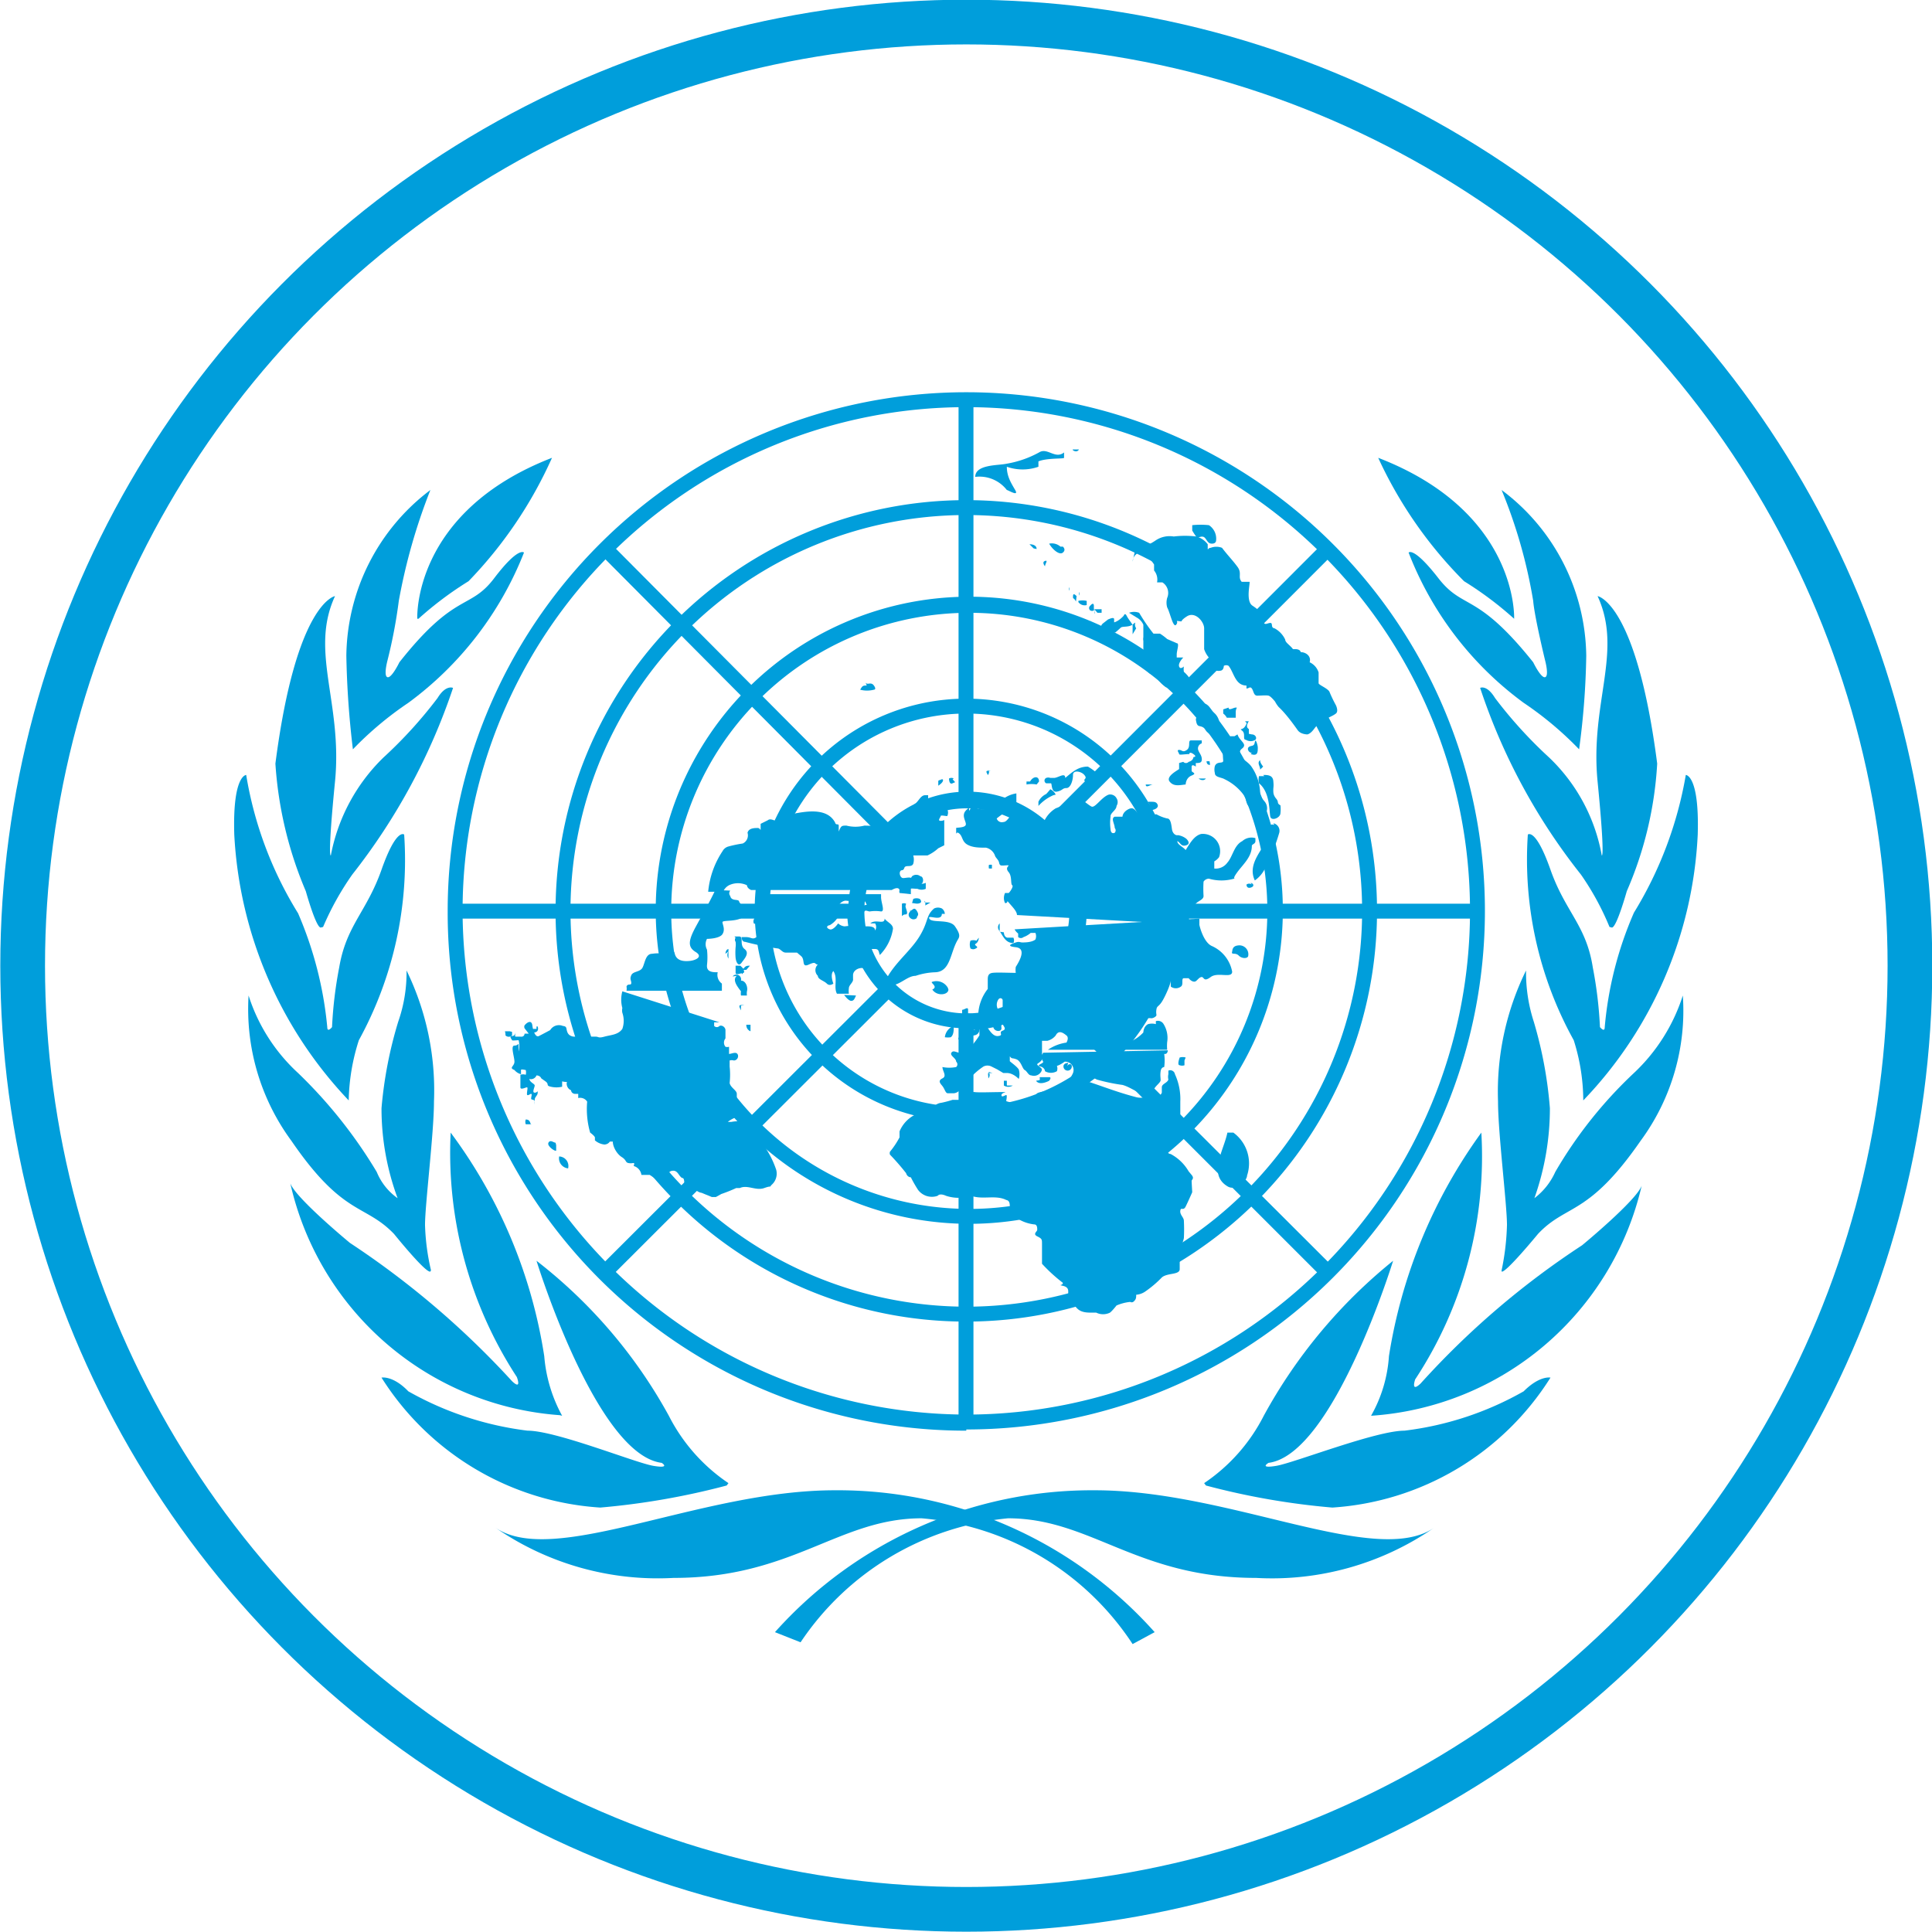 <svg xmlns="http://www.w3.org/2000/svg" viewBox="0 0 32.41 32.41"><defs><style>.cls-1{fill:none;stroke:#009edb;stroke-miterlimit:10;stroke-width:0.75px;}.cls-2{fill:#009edb;}</style></defs><g id="图层_2" data-name="图层 2"><g id="图层_1-2" data-name="图层 1"><circle class="cls-1" cx="16.21" cy="16.2" r="15.83"/><path class="cls-2" d="M10.44,16.63a.53.53,0,0,0,0,.28.19.19,0,0,0,0,.08.41.41,0,0,1,0,.27c-.07.1-.19.1-.3.13s-.09,0-.15,0-.24,0-.36,0l0,0s-.08,0-.11-.07,0-.1-.08-.11a.17.17,0,0,0-.21.07s0,0,0,0-.13.07-.19.1-.1-.1-.11-.18-.07-.07-.13,0a.06.06,0,0,0,0,.05s0,0,0,0,0,0,.07.09,0,0,0,0-.07,0-.07,0,0,.06-.07.05v0s0,0,0,0-.06,0-.08,0,0-.06,0-.09,0,0,0,0,0,.08-.06.08,0,.06,0,.07.08,0,.11,0a.38.38,0,0,1,0,.19h0s0,.12,0,.09,0-.13,0-.19,0,0-.07,0,0,.19,0,.27-.1.1,0,.14a.21.21,0,0,0,.11.07s0-.05,0-.07.07,0,.08,0a.19.19,0,0,1,0,.08.14.14,0,0,0-.09,0c0,.06,0,.1,0,.16s0,0,0,.05.09,0,.11,0,0,.06,0,.11.05,0,.07,0,0,.05,0,.08.07,0,.06.07,0,0,0-.05.05-.07.05-.12,0,0-.05,0,0-.09,0-.12-.08-.05-.09-.11a.1.1,0,0,0,.12-.06s.06,0,.08.05,0,0,0,0,0,0,.07.05,0,.07.09.09a.41.41,0,0,0,.19,0s0-.06,0-.08,0,0,.08,0a.12.12,0,0,0,.07.14h0s0,.05.06.06h.06s0,0,0,.07l0,0a.14.14,0,0,1,.15.06A1.43,1.43,0,0,0,9.9,19s.07.05.08.08l0,.05a.29.29,0,0,0,.16.07s.06,0,.09-.05l.05,0c0,.09.07.21.15.26s.06.09.11.1.07,0,.09,0,0,.05,0,.05a.18.18,0,0,1,.13.15s0,0,0,0,.11,0,.14,0a1.7,1.7,0,0,1,.14.1s0,0,.06,0,0-.05,0-.07.06,0,.09,0,0-.09.09-.1.1.08.16.12l0,0c.07,0,0,.15.11.16s.14.08.22.09l.17.07h.07l.09-.05a2.6,2.6,0,0,0,.25-.1l.06,0c.13-.06.27.05.41,0s.08,0,.12-.05a.25.25,0,0,0,.08-.26,1.59,1.59,0,0,0-.21-.41c-.05-.06-.11-.09-.17-.15s0,0-.08,0,0-.08,0-.14-.05,0-.06,0,0-.07,0-.1,0,0,0,0a.62.62,0,0,0-.23,0s0,0-.06,0,0,0,0,0a.44.44,0,0,1,.15-.08s0-.07,0-.08,0-.09,0-.12,0,0,0,0,0-.13,0-.19-.1-.1-.12-.18l0,0a1.31,1.31,0,0,0,0-.28s0-.08,0-.1a.12.12,0,0,1,.07,0c.06,0,.09-.07.06-.11s-.1,0-.14,0,0,0,0,0,0-.1,0-.12a.1.1,0,0,1-.06,0,.11.11,0,0,1,0-.14s0,0,0,0,0-.1,0-.14-.05-.09-.1-.07,0,0,0,0a.06.06,0,0,1-.09,0v-.06s.06,0,.09,0Z"/><path class="cls-2" d="M14.16,16.69s.07.1.12.1.06-.05.08-.09Z"/><path class="cls-2" d="M15.28,15s0-.08,0-.09.07,0,.11,0a.17.17,0,0,0,.14,0s0-.06,0-.1,0,0,0,0a.16.16,0,0,1-.14,0c-.05,0-.07-.06-.1-.08s-.1,0-.14,0-.07-.07-.05-.11.05,0,.07-.06.12,0,.15-.07a.25.25,0,0,0,0-.14s0,0,.05,0,.14,0,.19,0a.71.71,0,0,0,.18-.12l.1-.05s0,0,0,0,0-.21,0-.33,0-.05,0-.08,0,0-.06,0,0-.06,0-.08.08,0,.11,0a.13.13,0,0,0-.05-.17c-.05,0-.12,0-.19,0s0,0,0,0-.09-.07-.08-.13,0,0,0,0,0,0,0-.05h-.05c-.08,0-.11.11-.18.15s0,0,0,0,0,0,0,0,0,.13-.07.11,0,0,0,0-.07,0-.08,0,.1.07.07.13-.14.08-.22.12-.36,0-.54,0a.61.61,0,0,1-.3,0c-.08,0-.09,0-.13.1l0,0s0-.06,0-.1-.05,0-.06-.05c-.12-.23-.42-.2-.64-.16,0,0-.06,0-.08.07s-.11,0-.16,0,0,0-.05.05-.14-.05-.2,0l-.12.06s0,0,0,.07,0,0-.05,0-.15,0-.17.08h0a.15.15,0,0,1-.08.18,2,2,0,0,0-.24.05.16.16,0,0,0-.1.08,1.47,1.47,0,0,0-.24.68h.25a.22.22,0,0,1,.1-.11.35.35,0,0,1,.3,0s0,.05.07.08l2.36,0a0,0,0,0,1,0,0s.11-.07.13,0a.09.09,0,0,0,0,.05Z"/><path class="cls-2" d="M12,14.93v0l0,0c-.12.25-.2.38-.33.62s-.13.34,0,.42,0,.14-.1.15-.22,0-.25-.12S11.2,16,11.14,16h0a.66.66,0,0,0-.2,0c-.11,0-.12.15-.16.23s-.16.06-.19.13,0,.08,0,.13-.06,0-.08.06a.19.19,0,0,1,0,.07l1.6,0s0-.1,0-.12a.18.18,0,0,1-.07-.19c-.08,0-.19,0-.18-.12a1.17,1.17,0,0,0,0-.26.19.19,0,0,1,0-.18s0,0,0,0,.21,0,.26-.08,0-.16,0-.2.24,0,.35-.09,0-.08,0-.12a.42.42,0,0,0-.07-.13c0-.06-.13,0-.15-.1a.07.07,0,0,1,0-.09Z"/><path class="cls-2" d="M12.7,15s0,0,0,0a.61.61,0,0,1,0,.35s-.07.06-.06.12.05,0,.05,0,.07.2,0,.25-.08,0-.18,0-.07,0-.07,0,0,.08.06.08a4.69,4.69,0,0,0,.54.11c.05,0,.08.07.14.07s.09,0,.13,0a0,0,0,0,1,.06,0s0,0,.07.06,0,.2.13.14.09,0,.15,0a.13.13,0,0,0,0,.19c0,.06.1.08.15.13s.11,0,.11,0-.06-.15,0-.21c.08.12,0,.27.06.38l0,0h.2s0,0,0,0a.32.32,0,0,1,0-.09c0-.06.08-.1.07-.16v-.06c0-.08.09-.13.17-.12s0,0,0,0,0-.1.05-.14l.08-.1a.11.11,0,0,0,0-.08s0,0,.07,0,.06.06.08.1h0a.8.8,0,0,0,.22-.44l0,0c0-.08-.1-.11-.14-.17,0,.11-.15,0-.24.08a0,0,0,0,0,0,0s.07,0,.08,0a.11.11,0,0,1,0,.12h0c0-.08-.11-.07-.19-.07s0,0,0,0a1.17,1.17,0,0,0-.32,0,.18.18,0,0,1-.11-.05s-.08.12-.14.1-.06-.06,0-.07a.38.38,0,0,0,.14-.14c0-.05,0-.11,0-.16s.08-.12.14-.11.19,0,.25,0,.06,0,.09.07,0,0,0,0-.1,0-.13.1a.07.07,0,0,0,0,.09c.05,0,.07-.05.09-.08s.06,0,.09,0v0a.61.61,0,0,1,.19,0c.07,0,0-.15,0-.24V15Z"/><path class="cls-2" d="M15.21,15s0,0,0,0l0,0Z"/><path class="cls-2" d="M12.32,15.71s0,0,.08,0,0,.14.09.21,0,.16-.05.23-.09,0-.1-.08a1.09,1.09,0,0,1,0-.18.36.36,0,0,0,0-.09.06.06,0,0,1,0-.07"/><path class="cls-2" d="M12.42,16.2s-.06,0-.08,0,0,0,0,0,0,0,0,.06l0,.06c0,.05.1,0,.13,0s0-.06,0-.07"/><path class="cls-2" d="M12.29,16.38a.08.08,0,0,1,.14.07c.08,0,.12.11.1.18a.25.25,0,0,0,0,.07s-.08,0-.1,0a.21.21,0,0,1,0-.07c-.06-.08-.15-.19-.07-.26"/><path class="cls-2" d="M12.17,16s0-.07.05-.08h0c0,.06,0,.11,0,.16s0,.05,0,0a.11.11,0,0,1,0-.12"/><path class="cls-2" d="M12.58,16.2c-.05,0-.08,0-.12.07s0,.08,0,.06a.07.07,0,0,0,0-.06s.05,0,.06,0,0,0,0,0"/><path class="cls-2" d="M12.49,16.86s0,0-.06,0,0,.08,0,.09,0,0,0,0,0-.06,0-.08h0"/><path class="cls-2" d="M12.58,17.19h-.06a.11.11,0,0,0,.07.11s0-.07,0-.11"/><path class="cls-2" d="M8.91,18.86s-.07,0-.09,0a.11.11,0,0,1,0-.08c.07,0,.07.05.09.09"/><path class="cls-2" d="M9.33,19.21s0,.06,0,.09-.16-.07-.13-.13.09,0,.12,0"/><path class="cls-2" d="M9.53,19.6a.17.17,0,0,1-.15-.2.16.16,0,0,1,.15.2"/><path class="cls-2" d="M15.8,15.33c0,.14-.25,0-.21.08s.34,0,.43.13.08.17.05.22c-.13.21-.12.54-.38.55a1.14,1.14,0,0,0-.33.06c-.16,0-.3.21-.49.15,0,0-.07-.05,0-.1.15-.28.41-.47.56-.72s.1-.34.24-.46a.15.15,0,0,1,.13,0,.12.12,0,0,1,.05.09"/><path class="cls-2" d="M16.42,15.73s0,.07-.05.1.07.05,0,.08a.08.08,0,0,1-.09,0,.19.19,0,0,1,0-.13.16.16,0,0,1,.1,0"/><path class="cls-2" d="M15.91,16.6c0,.09-.19.12-.27,0,.11-.05-.05-.12,0-.13a.22.22,0,0,1,.26.1"/><path class="cls-2" d="M16,17.21c0,.07,0,.15-.05.19a.33.33,0,0,1-.1,0,.23.23,0,0,1,.15-.19"/><path class="cls-2" d="M16.84,15.64s0,.08.06.09H17a.1.1,0,0,1,0,.09c-.13,0-.17-.11-.23-.2a.09.09,0,0,1,0-.13c0,.05,0,.09,0,.14"/><path class="cls-2" d="M15.61,15.14s-.07,0-.09,0,0-.06,0,0a.08.08,0,0,1,0,.05"/><path class="cls-2" d="M8.55,17.3s-.05,0-.07,0,0,0,0,.07a.08.08,0,0,0,.11,0s0,0,0-.06"/><path class="cls-2" d="M9,17.26c-.06,0-.15,0-.13.06a.06.06,0,0,0,.09,0s.09,0,.06-.1H9"/><path class="cls-2" d="M15.74,13.1s0,0,0,.08,0,0,0,0,0,0,0,0,.08-.05.08-.09-.05,0-.07,0"/><path class="cls-2" d="M16,13.06a.08.08,0,0,0-.08,0s0,.11.06.08.05,0,0-.07"/><path class="cls-2" d="M15.3,14.7a.11.11,0,0,1,.14,0c.05,0,.07.11,0,.14s-.18-.05-.16-.11"/><path class="cls-2" d="M15.32,15.08a.14.14,0,0,1,.11,0s.05.05,0,.07-.08,0-.13,0a0,0,0,0,1,0,0h0"/><path class="cls-2" d="M15.26,15.28c.05,0,.07-.08.12,0s0,.08,0,.12a.08.08,0,0,1-.11,0,.07.07,0,0,1,0-.11"/><path class="cls-2" d="M15.2,15.16s0,0,0,0a.08.08,0,0,0-.07,0c0,.06,0,.12,0,.18s0,0,.06,0,0-.1,0-.14,0,0,0,0"/><path class="cls-2" d="M17.06,15.35c0-.06-.07-.13-.13-.2s0,0-.07,0a.2.2,0,0,1,0-.17s.05,0,.06,0,.09-.11.06-.13,0-.15-.06-.22,0-.1,0-.11-.07,0-.1,0-.05,0-.06-.05-.06-.08-.07-.12a.21.21,0,0,0-.15-.13c-.11,0-.22,0-.31-.05s-.08-.13-.13-.18-.06,0-.06,0,0-.09,0-.1.14,0,.16-.05-.08-.15,0-.24.05,0,.06,0a.71.71,0,0,1,.1-.14s0,.1.05.11.18,0,.28,0,0,0,0,0a.48.48,0,0,1,.36-.26s0,0,0,.08a.06.06,0,0,1,0,0c0,.06,0,.12,0,.14a1.38,1.38,0,0,0-.33.2v0a.09.09,0,0,0,.11.06c.07,0,.1-.11.16-.12a.2.2,0,0,1,.18.12c.07.13.28.07.34,0a.5.5,0,0,1,.2-.23,1.34,1.34,0,0,0,.29-.15c.05,0,.08,0,.12,0s.13.09.19.12.17-.16.29-.2a.12.12,0,0,1,.13.06.12.12,0,0,1,0,.13c0,.07-.11.12-.1.18a.78.78,0,0,0,0,.21s0,.09.07.06a.06.06,0,0,0,0-.08c0-.07-.07-.16,0-.19l.13,0s0-.07.09-.12.11,0,.16.05h0c.06,0,.13,0,.18-.07s0-.08,0-.11,0,0,0,0,0,0,.05,0,.09,0,.11.05-.05.09-.12.09,0,.05,0,.07.07,0,.1,0a.67.67,0,0,0,.18.07c.06,0,.07.11.08.18s.06.11.1.1a.3.3,0,0,1,.14.06s.09.08,0,.11-.1-.05-.15-.07a0,0,0,0,0,0,0c0,.06.09.09.14.15h0c.07-.11.14-.24.26-.27a.29.29,0,0,1,.3.39.27.27,0,0,1-.08.07s0,.08,0,.12a0,0,0,0,0,0,0,.24.24,0,0,0,.22-.1c.09-.1.11-.29.25-.36a.23.23,0,0,1,.22-.05s0,0,0,.05-.06.05-.06.08c0,.19-.15.31-.25.45s0,.07-.05.1a.75.75,0,0,1-.42,0,.11.11,0,0,0-.09.05,1.92,1.92,0,0,0,0,.24c0,.06-.08.08-.12.12s-.1.05-.12.09,0,.17,0,.27,0,0,0,0Z"/><path class="cls-2" d="M20.12,15.41l0,0s0,.08,0,.1.07.3.21.36a.59.59,0,0,1,.34.43c0,.12-.24,0-.36.09s-.11,0-.15,0-.07.05-.1.07-.08,0-.12-.05h-.08c-.05,0,0,.11-.05.14a.14.14,0,0,1-.17,0s0-.15,0-.1-.08.24-.14.34-.09.08-.1.14,0,.08,0,.1-.06.06-.1.05h-.1c-.06,0-.07.1-.09.15l-.05.05c-.09,0-.28,0-.23.14s.09.07.14.05a.66.66,0,0,0,.21-.15s0-.1.08-.14a.25.25,0,0,1,.13,0s0,0,0-.05a.11.11,0,0,1,.13.05.44.44,0,0,1,.06.3.69.69,0,0,0,0,.13l-2,0a.72.72,0,0,1,.31-.12s.05-.08,0-.12-.13-.1-.18,0a.26.26,0,0,1-.14.09s-.07,0-.09,0h0c0,.07,0,.14,0,.21h0l-1.35,0a.9.9,0,0,0,.19-.15s0,0,0,0a1.43,1.43,0,0,0,.11-.15s0-.11,0-.16.06,0,.1,0,.1.18.21.17,0-.06.08-.09,0-.08,0-.12,0,0,0-.06a.1.1,0,0,0,0-.1s0-.07,0-.11,0-.09,0-.12-.05-.06-.08,0a.16.16,0,0,0,0,.15c0,.05.08.1.06.16a.9.9,0,0,0,0,.16c0,.06-.1.06-.13,0s0-.13-.06-.14-.08,0-.11,0-.09,0-.09-.08a.74.74,0,0,1,.16-.44s0-.07,0-.09,0-.06,0-.06h0c0-.05,0-.11.08-.12s.26,0,.39,0a.05.05,0,0,0,0,0,.33.33,0,0,1,0-.1c.07-.11.18-.31,0-.33s-.06-.06,0-.08.07,0,.11,0,.16,0,.22-.05a.15.15,0,0,0,0-.11s-.06,0-.08,0a.37.37,0,0,1-.12.07.07.07,0,0,1-.09,0s0-.05,0-.06a.22.22,0,0,1-.06-.07Z"/><path class="cls-2" d="M17.47,17.58s0,0,0,.05.05.1,0,.16-.1.05-.05.09.07.05.05.09a.14.14,0,0,1-.17.07c-.05,0-.07-.07-.11-.09s-.06-.15-.14-.18-.07,0-.11-.05,0,0,0,0,0,.07,0,.08.11.08.15.14a.27.27,0,0,1,0,.16s0,0,0,0S17,18,16.89,18l-.06,0-.1-.06-.1-.05a.15.15,0,0,0-.13,0,1.21,1.21,0,0,0-.24.21s0,.08,0,.13h0c-.05,0-.12,0-.13,0a.15.15,0,0,1-.13.11s-.06,0-.1,0-.05-.07-.09-.12-.08-.09,0-.13,0-.12,0-.19,0,0,0,0a.59.59,0,0,0,.23,0,.06.06,0,0,0,0-.09c0-.06-.11-.1-.08-.15s.09,0,.14,0,0,0,0,0Z"/><path class="cls-2" d="M19.59,17.62s0,0,0,0,0,.07-.06.06a.81.81,0,0,1,0,.22s-.05,0-.06.07,0,.11,0,.15-.08.09-.11.15,0,0,0,0-.13.1-.22.07-.2-.11-.31-.14a3,3,0,0,1-.43-.09,1.76,1.76,0,0,0-.2-.09s0,0,0,.06-.11,0-.16,0,0,0,0,0c.33.09.62.22,1,.32a.31.31,0,0,0,.19,0l.17,0s.06,0,.09-.07l0-.09c0-.06.09-.07.11-.13a.19.19,0,0,1,0-.09s0-.06,0-.06a.08.08,0,0,1,.11.06,1,1,0,0,1,.09.46c0,.08,0,.16,0,.25a.27.27,0,0,1,0,.2s-.05,0-.07,0a.6.6,0,0,0-.14.21s0,0,0,0a0,0,0,0,1,0,0h0s0,0,0,0h0s0,.06,0,.08,0,0,0,.06,0,.07.05.08a.76.76,0,0,1,.3.29s0,0,.05.06,0,.08,0,.1S20,20,20,20s-.07.16-.11.24-.08,0-.09.07.06.11.06.17a2.8,2.8,0,0,1,0,.29.67.67,0,0,1-.07.18c0,.11,0,.24,0,.34s-.21.06-.3.14a1.84,1.84,0,0,1-.27.23.31.31,0,0,1-.16.06c0,.05,0,.08-.05.12a.05.05,0,0,1-.05,0,.77.77,0,0,0-.23.06s-.07.09-.11.12a.26.26,0,0,1-.23,0l-.07,0c-.08,0-.18,0-.25-.07l-.15-.16s0-.09,0-.12,0-.08-.09-.1,0,0,0-.05a2.72,2.72,0,0,1-.35-.32s0-.07,0-.1,0-.15,0-.23,0-.09-.08-.13,0-.08,0-.11,0-.09-.05-.09a.67.67,0,0,1-.25-.08.78.78,0,0,1-.16-.21c0-.05,0-.11-.06-.12-.18-.09-.39,0-.59-.07a.67.67,0,0,1-.42,0s-.1-.05-.14,0a.29.29,0,0,1-.33-.1,2.25,2.25,0,0,1-.12-.21s-.06,0-.08-.07a4,4,0,0,0-.27-.31.07.07,0,0,1,0-.05,1.43,1.43,0,0,0,.16-.24s0-.07,0-.1a.55.55,0,0,1,.26-.28s0,0,0,0a.35.35,0,0,0,.2-.05c.08-.05.14-.14.24-.15a1.8,1.8,0,0,0,.19-.05h0c.08,0,.14,0,.21,0a.47.47,0,0,0,.09-.06s0-.08.07-.07.3,0,.45,0,0,0,0,.05.06,0,.08,0,0,.09,0,.1.21.06.21,0h0c.06.05.13,0,.19,0s.08-.1.12-.13.28-.05.41-.12S18,18,18,18s0,0,0,0a.14.14,0,0,0-.14-.19s-.08.06-.13.07a.13.13,0,0,1,0,.09.2.2,0,0,1-.2,0s0-.06-.08-.08.06-.05.05-.08a.13.13,0,0,1,0-.15l0,0Z"/><path class="cls-2" d="M16.24,17s0,0,0,0,0,0,0-.06-.06,0-.1,0a0,0,0,0,0,0,0c0,.05,0,.07,0,.11s0,0,.05.08,0,.1,0,.15h0s0-.09-.08.07,0,.05,0,.07.1-.05.15-.05a.07.07,0,0,0,.07,0s.09,0,.1-.09-.07,0-.09,0,0-.12,0-.21.05-.06,0-.06"/><path class="cls-2" d="M16.65,18s-.06,0-.07,0,0,.06,0,.09,0,0,0,0a.08.08,0,0,0,0-.11"/><path class="cls-2" d="M16.65,17.91h0s0,.1,0,.08,0-.05,0-.07"/><path class="cls-2" d="M16.89,18.13h-.05s0,.07,0,.08a.14.14,0,0,0,.15,0l0,0s-.06,0-.1,0"/><path class="cls-2" d="M17.44,18.12a.09.09,0,0,0,0-.05c.06,0,.11,0,.16,0s0,.06,0,.06-.16.09-.22,0h0"/><path class="cls-2" d="M17.92,17.83s-.08,0-.08.06a.07.07,0,0,0,.14,0c0-.05-.06-.05-.08,0l0,0"/><path class="cls-2" d="M20.67,16c0-.06,0-.13.1-.14a.15.15,0,0,1,.17.17c0,.05-.1.06-.16,0s-.13,0-.11-.07"/><path class="cls-2" d="M20.69,19a.64.64,0,0,1,.23.72c0,.09-.19.27-.33.18-.33-.2-.06-.6,0-.9h.09"/><path class="cls-2" d="M19.89,17.74a.18.18,0,0,0-.1,0s-.05.13,0,.13a.12.12,0,0,0,.08,0s0-.07,0-.08"/><path class="cls-2" d="M20.05,20.74s0,0,0,0a.11.11,0,0,0,0,.14c0-.05.08-.1,0-.14"/><path class="cls-2" d="M21.36,13.81a.13.13,0,0,1,.1.16,3.34,3.34,0,0,1-.23.58.53.53,0,0,1-.18.22h0c-.14-.3.17-.54.26-.8,0,0,0-.09,0-.13a.08.08,0,0,1,.07,0"/><path class="cls-2" d="M21,14.84a.07.07,0,0,0-.09,0s0,.07.07.05.05-.07,0-.08"/><path class="cls-2" d="M18.3,13.17c.06,0,.12,0,.17-.05a.12.12,0,0,0,0-.17s-.06,0-.09,0a1,1,0,0,0-.13-.09c-.17,0-.27.1-.38.19,0-.1-.12,0-.19,0s0,0-.06,0a.1.1,0,0,0-.07,0,.05.05,0,0,0,0,.09s.06,0,.08,0,0,.16.1.14.09-.06.16-.06S18,13.09,18,13s.14-.06.19,0,0,.06,0,.09.1.05.16.05Z"/><path class="cls-2" d="M17.43,13.11c0-.1-.1-.09-.15,0s0,0,0,0h-.06s0,.06,0,.05a.49.49,0,0,1,.17,0Z"/><path class="cls-2" d="M17.71,13.33a.2.2,0,0,0-.09-.09s-.05.06-.07.08a.27.27,0,0,0-.13.13s0,.11,0,.13,0,0,0-.06a.72.72,0,0,1,.25-.18s0,0,0,0v0"/><path class="cls-2" d="M16.62,12.93s0,0-.05,0,0,.06,0,.07.05-.06,0-.08"/><path class="cls-2" d="M14.54,11.5c-.06,0-.07,0-.11.07s0,0,0,0a.45.45,0,0,0,.23,0s.05,0,0-.07-.11,0-.14-.05Z"/><path class="cls-2" d="M19.78,12.8s0,.09,0,.1-.23.12-.16.21.17.06.27.05,0,0,0,0,0-.11.1-.15,0-.05,0-.08,0-.07,0-.07,0-.05.07,0v-.06c.06,0,.11,0,.1-.08s-.08-.12-.06-.19a.09.09,0,0,1,.06-.06,0,0,0,0,0,0-.05h0s0,0,0,0-.12,0-.18,0,0,.11-.07.16-.08,0-.13,0,0,.05,0,.07.1,0,.17,0,0,0,0,0,0-.05.07,0,0,.05,0,.05,0,.06-.08.08a.06.06,0,0,1-.09,0h0Z"/><path class="cls-2" d="M19.32,13.16l-.1,0c0,.07.08,0,.12,0s0,0,0,0"/><path class="cls-2" d="M20.22,13.06s0,0,0,0-.1,0-.11,0,.07.06.12,0v0Z"/><path class="cls-2" d="M20.29,12.77s0,0,0,0h-.05s0,.07.06.06v0"/><path class="cls-2" d="M18.94,10.28a.24.24,0,0,1,.17,0,3.07,3.07,0,0,0,.24.35s.08,0,.11,0a.94.94,0,0,1,.12.09l.16.07c.05,0,0,.12,0,.19a0,0,0,0,0,0,.05h.11s0,0,0,0-.09.09-.07.15.08,0,.08,0a.27.27,0,0,0,0,.09s.08.07.1.12a.39.39,0,0,1,0,.26s-.06.07-.1.1c0-.14-.11-.2-.22-.22s0,0,0,0l-.08,0a.64.64,0,0,1-.19-.21s-.1,0-.12-.07a.61.61,0,0,1,0-.13s0-.05-.07,0a2,2,0,0,0,0-.24s0-.1,0-.13a.16.16,0,0,1,0-.06c0-.06,0-.14,0-.21a.25.25,0,0,0-.11-.12s0,0,0,0h0s0,0,0,0"/><path class="cls-2" d="M19,10.64c0-.06,0-.13,0-.15s-.07-.1-.1-.16-.05,0-.05,0-.08.09-.16.11,0,0,0,0h0s0,0,0-.05-.09,0-.1,0l-.09.07a.1.1,0,0,0,0,.15.49.49,0,0,0,.21,0s.06-.05.09-.08.14,0,.21-.06,0,0,.05.07"/><path class="cls-2" d="M17.42,7.83a.8.8,0,0,1-.53,0c0,.16.07.27.14.39s-.12,0-.14,0A.58.58,0,0,0,16.36,8c0-.21.38-.19.52-.22a1.72,1.72,0,0,0,.55-.19c.14-.09.27.12.42,0,0,0,0,.07,0,.09s-.29,0-.43.06"/><path class="cls-2" d="M17.83,9.17s.06.05,0,.1-.18-.06-.23-.15a.22.22,0,0,1,.19.05"/><path class="cls-2" d="M17.53,9.5s-.06-.07,0-.09,0,.05,0,.09"/><path class="cls-2" d="M17.39,9.21c0-.06-.06-.08-.12-.08s0,0,0,0l.07.07h0v0"/><path class="cls-2" d="M17.93,9.87s0,0,0-.07,0,0,0,0,0,.07,0,.11,0,0,0,0a.06.06,0,0,0,0-.06Z"/><path class="cls-2" d="M18.11,9.93s0,0,0,0a.06.06,0,0,0,0,.06s0,0,0,0,0,0,0,0"/><path class="cls-2" d="M18.06,10S18,9.93,18,10s0,0,.05.09,0,0,0,0,0,0,0,0l0,0"/><path class="cls-2" d="M18.09,10.08a.32.32,0,0,1,.14,0s0,.06,0,.07a.13.13,0,0,1-.14-.05s0,0,0,0Z"/><path class="cls-2" d="M18.35,10.16s0-.07-.06,0a.05.05,0,0,0,0,.08.06.06,0,0,0,.06,0s0,0,0-.05"/><path class="cls-2" d="M18.37,10.3a.07.07,0,0,1,0-.08s0,0,.05,0a0,0,0,0,1,0,0s0,0,.06,0a0,0,0,0,1,0,.06s0,0,0,0,0,0,0,0-.05,0-.07,0l-.06-.07"/><path class="cls-2" d="M18.3,10.48a.09.09,0,0,0,0-.07s0,0,0,0,0,0,0,0,0,.06.05.06l0,0"/><path class="cls-2" d="M18.1,7.54h0s-.07,0-.1,0,.06.07.1,0a0,0,0,0,1,0,0"/><path class="cls-2" d="M20,8.81a1.32,1.32,0,0,1,.28,0,.27.27,0,0,1,.12.26s0,.05-.07.05-.08-.06-.12-.1-.1,0-.13,0A1.14,1.14,0,0,1,20,8.9s0-.09,0-.09"/><path class="cls-2" d="M19,9.42s0-.08.07-.13-.05-.09,0-.09a.85.85,0,0,0,.31-.13A.42.42,0,0,1,19.69,9a1.58,1.58,0,0,1,.38,0,.36.36,0,0,1,.19.13s0,0,0,.06,0,0,.05,0a.26.26,0,0,1,.19,0c.09.12.18.21.26.32s0,.17.07.25,0,0,0,0,.11,0,.13,0-.07.32.05.4.17.13.18.24.07.05.12.05,0,.08.07.09a.41.41,0,0,1,.18.19c0,.05.09.1.13.16h.05s.07,0,.08.05a.43.43,0,0,1,0,0c.09,0,.18.07.15.17a.28.28,0,0,1,.15.17s0,0,0,.06,0,.09,0,.12.14.08.18.14a2.29,2.29,0,0,0,.11.23s.05.1,0,.14-.12.06-.17.1v0a.49.49,0,0,0-.19.15s-.06.09-.12.1,0,0,0,0-.11,0-.16-.07-.19-.27-.32-.39a.47.47,0,0,1-.06-.09s-.07-.09-.11-.1-.13,0-.19,0-.06-.08-.09-.12-.05,0-.09,0a0,0,0,0,1,0-.05c-.19,0-.21-.22-.3-.33a.08.08,0,0,0-.08,0s0,.07-.05.08-.07,0-.08,0,0-.11,0-.12a.43.43,0,0,1-.2-.24c0-.11,0-.24,0-.35s-.15-.29-.29-.2-.05.09-.13.08,0,0-.05.06-.1-.2-.15-.29a.29.29,0,0,1,0-.16.21.21,0,0,0-.08-.26s-.09,0-.09,0a.24.24,0,0,0-.05-.2s0-.07,0-.1a.7.7,0,0,0-.14-.16s0-.07-.07-.07-.08,0-.11,0,0,0,0,0"/><path class="cls-2" d="M20.18,11.8c.1,0,.13.11.19.16s.11.16.07.22-.05,0-.07,0,0,.18-.08.13-.06-.08-.11-.11-.09,0-.11-.08,0-.06,0-.09,0-.13,0-.19.07,0,.12,0Z"/><path class="cls-2" d="M20.71,12.35c-.08,0-.17,0-.19.06a2,2,0,0,0,0,.35c0,.06-.1,0-.14.09a.24.24,0,0,0,0,.12c0,.07.11.07.16.1a.86.86,0,0,1,.36.32s0,.12.08.16.13,0,.14.13a.06.06,0,0,0,.09,0,.18.18,0,0,0,0-.24s-.07-.08-.07-.12a.82.82,0,0,0-.14-.45c-.05-.08-.14-.12-.2-.19s0,0,0-.06.06-.06.07-.11-.09-.11-.11-.19h0Z"/><path class="cls-2" d="M21.19,13c.07,0,.16,0,.17.1s0,.1,0,.15,0,.09.05.15,0,.07.07.11a.57.57,0,0,1,0,.13c0,.08-.15.14-.17.06s0-.41-.19-.56a.27.27,0,0,1,0-.12s0,0,.09,0"/><path class="cls-2" d="M21.19,12.86s0,0,0,0-.06-.07-.05-.11h0c-.06.05,0,.1,0,.16Z"/><path class="cls-2" d="M21,12.63c-.05,0-.09-.07-.05-.1s.09,0,.1-.08.05.05.05.09h0c0,.08,0,.15-.12.11s0,0,0,0"/><path class="cls-2" d="M21,12.32c.06,0,.09.06.06.09a.15.15,0,0,1-.16,0c-.06,0,0-.1-.06-.15s0,0,.05-.08,0-.05,0-.08a0,0,0,0,1,.06,0s0,0,0,0-.07.09,0,.13h0s0,.08,0,.08"/><path class="cls-2" d="M20.61,11.87l0,0h0c0,.06.08,0,.12,0s0,0,0,.08,0,0,0,0,0,.08,0,.09a0,0,0,0,1-.06,0s-.07,0-.09,0a.2.2,0,0,0-.06-.07s0,0,0-.07"/><path class="cls-2" d="M16.64,14.57s0-.05,0-.06-.07,0-.05,0h0a.13.13,0,0,0,0,.06h0s0,0,0,0"/><path class="cls-2" d="M18.21,16.85s-.05-.08-.09-.06a.08.08,0,0,0,0,.12s.09,0,.08.09.07,0,.11,0a.06.06,0,0,1,.08,0,.14.14,0,0,1,.07.1s.07.05.09,0,0,0,0,0a0,0,0,0,0,0,0,.09.09,0,0,0-.07-.11s0,0,0,0-.12,0-.16,0-.09,0-.12,0,0,0,0,0,0,0,0,0"/><path class="cls-2" d="M13,27.38A7.13,7.13,0,0,1,18.37,25c2.28,0,4.73,1.31,5.7.62a4.78,4.78,0,0,1-3,.85c-2,0-2.77-1-4.16-1a4.73,4.73,0,0,0-3.48,2.08Z"/><path class="cls-2" d="M20.2,24.88a3,3,0,0,0,1-1.13,8.67,8.67,0,0,1,2.17-2.6s-1,3.25-2.09,3.39c0,0-.17.1.13.05S23.08,24,23.56,24a5.33,5.33,0,0,0,2-.66c.27-.27.45-.23.45-.23a4.68,4.68,0,0,1-3.66,2.18,12.29,12.29,0,0,1-2.12-.37"/><path class="cls-2" d="M23,23.75a2.33,2.33,0,0,0,.3-1A8.67,8.67,0,0,1,24.85,19a6.8,6.8,0,0,1-1.11,4.14s-.08.23.09.07a13.88,13.88,0,0,1,2.71-2.32s.91-.75,1-1A5,5,0,0,1,23,23.75"/><path class="cls-2" d="M25.19,21.31a4.2,4.2,0,0,0,.09-.76c0-.35-.15-1.54-.15-2.07a4.61,4.61,0,0,1,.47-2.2,2.67,2.67,0,0,0,.13.86A7,7,0,0,1,26,18.59a4.51,4.51,0,0,1-.26,1.51,1.13,1.13,0,0,0,.35-.44A7.32,7.32,0,0,1,27.41,18a3.06,3.06,0,0,0,.82-1.3,3.68,3.68,0,0,1-.71,2.44c-.88,1.27-1.24,1.05-1.72,1.56,0,0-.55.67-.61.63"/><path class="cls-2" d="M26.56,18.45a3.38,3.38,0,0,0-.16-1A6.25,6.25,0,0,1,25.63,14s.13-.12.38.59.6.93.71,1.64a7,7,0,0,1,.12,1s.08.1.08,0a6.12,6.12,0,0,1,.49-1.92A6.51,6.51,0,0,0,28.28,13s.23,0,.2,1a6.91,6.91,0,0,1-1.92,4.46"/><path class="cls-2" d="M27,15.55a4.56,4.56,0,0,0-.48-.88,10.17,10.17,0,0,1-1.69-3.13s.11-.06.25.17a7.47,7.47,0,0,0,.91,1,3,3,0,0,1,.88,1.64s.06.08-.07-1.24.43-2.18,0-3.11c0,0,.65.1,1,2.81a6.23,6.23,0,0,1-.51,2.14s-.17.61-.25.61"/><path class="cls-2" d="M26.49,12.57a5.73,5.73,0,0,0-.93-.78,5.65,5.65,0,0,1-1.93-2.52s.08-.11.5.43.64.22,1.59,1.41c0,0,.13.27.2.25s0-.28,0-.28-.18-.74-.2-1a8.51,8.51,0,0,0-.53-1.86A3.52,3.52,0,0,1,26.61,11a13,13,0,0,1-.12,1.57"/><path class="cls-2" d="M25.4,10.38s.08-1.79-2.28-2.7a7.16,7.16,0,0,0,1.44,2.07,5.84,5.84,0,0,1,.84.63"/><path class="cls-2" d="M19.37,27.38A7.12,7.12,0,0,0,14,25c-2.27,0-4.72,1.31-5.7.62a4.79,4.79,0,0,0,3,.85c2,0,2.77-1,4.16-1A4.71,4.71,0,0,1,19,27.58Z"/><path class="cls-2" d="M12.22,24.88a3,3,0,0,1-1-1.13A8.38,8.38,0,0,0,9,21.15s1,3.25,2.1,3.39c0,0,.16.1-.14.05S9.33,24,8.85,24a5.4,5.4,0,0,1-2-.66c-.26-.27-.45-.23-.45-.23a4.69,4.69,0,0,0,3.67,2.18,12.45,12.45,0,0,0,2.12-.37"/><path class="cls-2" d="M9.43,23.75a2.5,2.5,0,0,1-.3-1A8.42,8.42,0,0,0,7.56,19,6.88,6.88,0,0,0,8.67,23.1s.09.23-.08.07a14.51,14.51,0,0,0-2.72-2.32s-.91-.75-1-1a5,5,0,0,0,4.52,3.89"/><path class="cls-2" d="M7.23,21.31a3.81,3.81,0,0,1-.1-.76c0-.35.15-1.54.15-2.07a4.59,4.59,0,0,0-.46-2.2,2.49,2.49,0,0,1-.14.86,7,7,0,0,0-.28,1.45,4.33,4.33,0,0,0,.27,1.51,1,1,0,0,1-.35-.44A8,8,0,0,0,5,18a3,3,0,0,1-.83-1.3,3.73,3.73,0,0,0,.72,2.44c.87,1.27,1.23,1.05,1.72,1.56,0,0,.54.67.61.63"/><path class="cls-2" d="M5.85,18.45a3.49,3.49,0,0,1,.17-1A6.28,6.28,0,0,0,6.78,14s-.13-.12-.38.59-.59.93-.71,1.64a7,7,0,0,0-.12,1s-.08.1-.08,0A6.29,6.29,0,0,0,5,15.32,6.36,6.36,0,0,1,4.13,13s-.23,0-.2,1a7,7,0,0,0,1.92,4.46"/><path class="cls-2" d="M5.42,15.55a4.78,4.78,0,0,1,.49-.88A10.39,10.39,0,0,0,7.6,11.54s-.12-.06-.26.17a7.47,7.47,0,0,1-.91,1,3.09,3.09,0,0,0-.88,1.64s-.06.08.07-1.24-.43-2.18,0-3.11c0,0-.65.1-1,2.81a6.53,6.53,0,0,0,.51,2.14s.17.61.25.61"/><path class="cls-2" d="M5.92,12.57a5.73,5.73,0,0,1,.93-.78A5.73,5.73,0,0,0,8.79,9.27s-.09-.11-.5.43-.65.22-1.59,1.41c0,0-.13.27-.2.25s0-.28,0-.28a8.46,8.46,0,0,0,.19-1,9.78,9.78,0,0,1,.53-1.86A3.53,3.53,0,0,0,5.81,11a15.2,15.2,0,0,0,.11,1.57"/><path class="cls-2" d="M7,10.38s-.09-1.79,2.26-2.7A7.2,7.2,0,0,1,7.86,9.75a5.84,5.84,0,0,0-.84.63"/><path class="cls-2" d="M14.23,15.28a2,2,0,1,1,2,2V17a1.72,1.72,0,1,0-1.73-1.72A1.72,1.72,0,0,0,16.21,17v.25a2,2,0,0,1-2-2"/><path class="cls-2" d="M12.66,15.28a3.55,3.55,0,1,1,3.55,3.54v-.25a3.3,3.3,0,1,0-3.3-3.29,3.29,3.29,0,0,0,3.3,3.29v.25a3.55,3.55,0,0,1-3.55-3.54"/><path class="cls-2" d="M11,15.28a5.26,5.26,0,1,1,5.26,5.25v-.25a5,5,0,1,0-5-5,5,5,0,0,0,5,5v.25A5.26,5.26,0,0,1,11,15.28"/><path class="cls-2" d="M9.32,15.28a6.89,6.89,0,1,1,6.89,6.89v-.25a6.64,6.64,0,1,0-6.64-6.64,6.65,6.65,0,0,0,6.64,6.64v.25a6.88,6.88,0,0,1-6.89-6.89"/><path class="cls-2" d="M7.51,15.28a8.7,8.7,0,1,1,8.7,8.7v-.25a8.45,8.45,0,1,0-8.45-8.45,8.47,8.47,0,0,0,8.45,8.45V24a8.69,8.69,0,0,1-8.7-8.7"/><rect class="cls-2" x="16.08" y="6.7" width="0.25" height="6.73"/><rect class="cls-2" x="12.4" y="8.23" width="0.25" height="6.72" transform="translate(-4.53 12.2) rotate(-44.84)"/><rect class="cls-2" x="7.63" y="15.16" width="6.72" height="0.25"/><rect class="cls-2" x="9.17" y="18.84" width="6.72" height="0.25" transform="translate(-9.74 14.4) rotate(-44.96)"/><rect class="cls-2" x="16.08" y="17.13" width="0.25" height="6.73"/><polygon class="cls-2" points="17.43 16.68 17.6 16.5 22.36 21.25 22.18 21.43 17.43 16.68"/><rect class="cls-2" x="18.05" y="15.16" width="6.73" height="0.25"/><rect class="cls-2" x="16.53" y="11.47" width="6.72" height="0.25" transform="translate(-2.37 17.46) rotate(-45.01)"/></g></g></svg>
